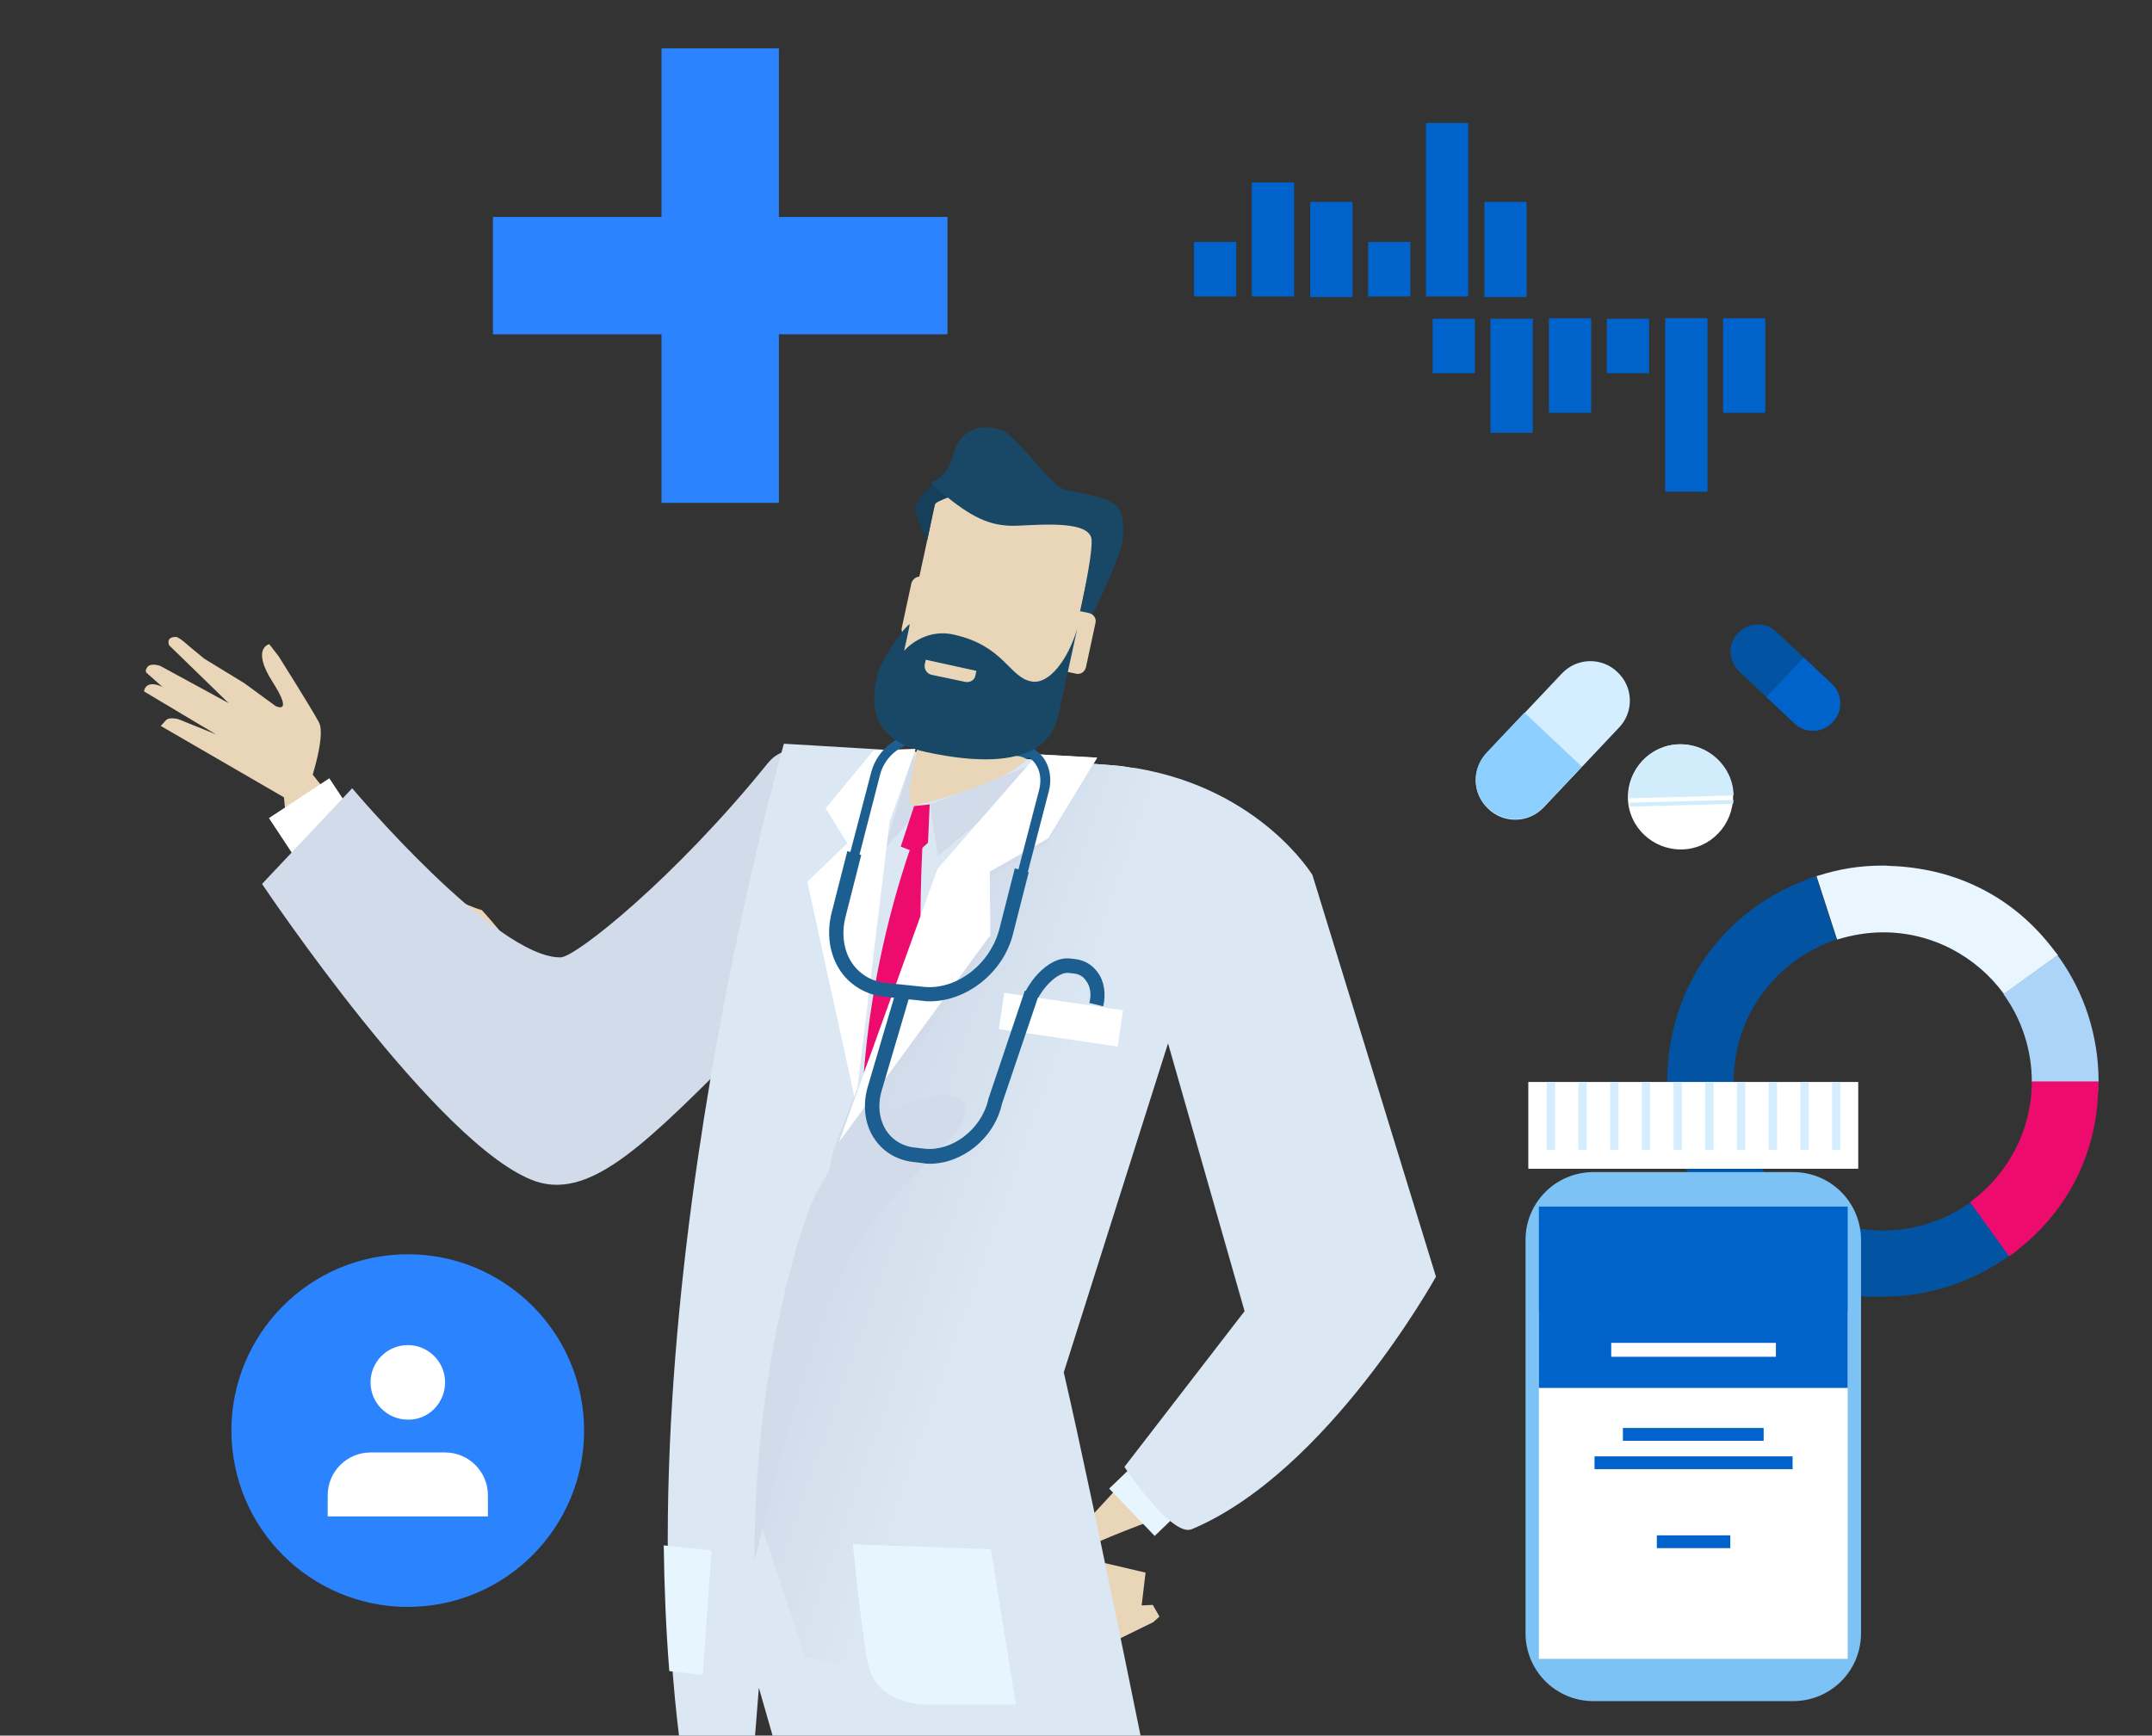 <?xml version="1.0" encoding="utf-8"?>
<!-- Generator: Adobe Illustrator 24.0.1, SVG Export Plug-In . SVG Version: 6.00 Build 0)  -->
<svg version="1.1" id="Layer_1" xmlns="http://www.w3.org/2000/svg" xmlns:xlink="http://www.w3.org/1999/xlink" x="0px" y="0px"
	 viewBox="0 0 386.8 312" style="enable-background:new 0 0 386.8 312;" xml:space="preserve">
<rect x="0" y="0" width="386.8" height="312" fill="#333333" stroke="none"/>
<style type="text/css">
	.st0{fill:#2B83FD;}
	.st1{fill:#E9F6FF;}
	.st2{fill:#ACD4F8;}
	.st3{fill:#0253A2;}
	.st4{fill:#ED0C6E;}
	.st5{fill:#FFFFFF;}
	.st6{fill:#E9D6B8;}
	.st7{fill:#E7F5FE;}
	.st8{fill:#D1DBEA;}
	.st9{fill:#DBE7F3;}
	.st10{fill:url(#SVGID_1_);}
	.st11{fill:#1B5E8F;}
	.st12{fill:#163F59;}
	.st13{fill:#194866;}
	.st14{fill:none;}
	.st15{fill:#0063CB;}
	.st16{fill:#D4EDFF;}
	.st17{fill:#8DCFFF;}
	.st18{fill:#D1ECFB;}
	.st19{fill:#7DC2F5;}
</style>
<g>
	<rect x="118.9" y="8.7" class="st0" width="21.1" height="81.7"/>
	<rect x="88.6" y="39" class="st0" width="81.7" height="21.1"/>
</g>
<g>
	<path class="st1" d="M368.4,169.8c-7-8.7-16.7-13.5-27.8-14.1c-0.7,0-1.4-0.1-2.1-0.1c0,0,0,0,0,0s0,0,0,0c-4.3,0-7.9,0.6-12,1.9
		c-0.1,0-0.2,0.1-0.3,0.1c0.1,0,0.2-0.1,0.3-0.1l3.7,11.4c2.6-0.8,5.4-1.3,8.3-1.3h0c8.9,0,16.8,4.4,21.7,11.1l9.7-7
		C369.3,171,368.9,170.4,368.4,169.8z"/>
	<path class="st2" d="M360.1,178.7c3.2,4.4,5.1,9.9,5.1,15.8h12l0,0v0c0,0.7,0,1.4-0.1,2.1c0,0,0,0.1,0,0.1c0-0.7,0.1-1.4,0.1-2.2
		c0-8.4-2.6-16.1-7.1-22.4c-0.6-0.8-0.8-1-0.3-0.4L360.1,178.7z"/>
	<path class="st3" d="M354.2,216.1c-4.4,3.2-9.9,5.1-15.8,5.1c-14.8,0-26.8-12-26.8-26.8c0-11.9,7.8-22,18.5-25.5l-3.7-11.4
		c-0.1,0-0.2,0.1-0.3,0.1c-0.5,0.2-1,0.3-1.4,0.5c-0.1,0.1-0.3,0.1-0.4,0.2c-14.6,5.6-24,18.9-24.6,34.5c0,0.4,0,0.7,0,1.1
		c0,0.2,0,0.3,0,0.5c0,0,0,0.1,0,0.1c0,0.5,0,1,0,1.6c0,0.2,0,0.3,0,0.5c0,0.4,0.1,0.8,0.1,1.2c0,0.3,0,0.6,0.1,0.8
		c0,0.2,0.1,0.4,0.1,0.7c0.1,0.5,0.1,0.9,0.2,1.4c0,0,0,0.1,0,0.1c0.5,3.3,1.5,6.5,2.8,9.4c0.2,0.4,0.3,0.7,0.5,1.1c0,0,0,0,0,0
		c5.7,11.8,17.3,20.3,30.9,21.7c0.1,0,0.2,0,0.2,0c0.5,0,0.9,0.1,1.4,0.1c0.2,0,0.5,0,0.7,0c0.3,0,0.6,0,0.9,0c0.3,0,0.5,0,0.8,0
		c8.5,0,16.4-2.8,22.8-7.4L354.2,216.1z"/>
	<path class="st4" d="M363,224.4c8.2-6.6,13-15.6,14-26c0-0.1,0-0.1,0-0.2c0-0.5,0.1-1.1,0.1-1.6c0,0,0-0.1,0-0.1
		c0-0.7,0.1-1.4,0.1-2.1v0h-12l0,0c0,8.9-4.4,16.8-11.1,21.7l7,9.7l0,0c0,0,0,0,0,0C361.9,225.4,362.4,224.9,363,224.4z"/>
</g>
<g>
	
		<ellipse transform="matrix(0.995 -9.853831e-02 9.853831e-02 0.995 -24.987 8.476)" class="st0" cx="73.3" cy="257.2" rx="31.7" ry="31.7"/>
	<g>
		<path class="st5" d="M87.7,272.6v-3.8c0-4.2-3.4-7.7-7.7-7.7H66.6c-4.2,0-7.7,3.4-7.7,7.7v3.8H87.7z"/>
		<path class="st5" d="M80,248.5c0-3.7-3-6.7-6.7-6.7c-3.7,0-6.7,3-6.7,6.7c0,3.7,3,6.7,6.7,6.7C77,255.3,80,252.2,80,248.5z"/>
	</g>
</g>
<polygon class="st6" points="197.9,296.2 207.3,291.6 208.4,290.6 207.2,288.5 205.2,288.6 205.9,282.7 196.5,280.5 191.7,277.9 
	195.3,294.2 "/>
<path class="st6" d="M227.1,238.9l-35.2,38.3c0,0,0.9,5.9,3.7,3c0.3-0.3-1.2-1.6,0.9-2.6c8.4-4,27.8-9.7,35.2-16.2
	c9.8-8.4,16.9-18.6,16.9-18.6L227.1,238.9z"/>
<path class="st6" d="M86.6,163.6c0,0-15.1-3.8-32.6-27.2c-5.9-7.9-3.3,0.5-2.7,10c0.5,9.5,16.9,25.6,35.9,31.9
	C106.2,184.6,86.6,163.6,86.6,163.6z"/>
<path class="st6" d="M55.2,142.4c0,0,3.6-10,2.1-12.6c-1.4-2.6-7.2-11.8-7.2-11.8l-1.7-2.2c0,0-3.3,0.7,0.6,6.8
	c3.9,6.1,0.5,4.3,0.5,4.3l-5.6-4.1l-7.2-4.4l-2.9-2.4c0,0-1.6-1.5-2.2-1.5c-1.9,0-1.2,1.5-1.2,1.5l10.7,10.4l-12.3-6.7
	c0,0-1.7-0.6-2.3,0.2c-0.6,0.8-0.1,1.1-0.1,1.1L38.8,132l-6.7-2.7c0,0-1.7-0.5-2.3,0.2c-0.7,0.8-0.9,1-0.9,1l24.5,14.2L55.2,142.4z"
	/>
<rect x="50.1" y="142.6" transform="matrix(0.835 -0.551 0.551 0.835 -72.067 55.6)" class="st5" width="13" height="10.5"/>
<rect x="201.6" y="261.3" transform="matrix(0.721 -0.693 0.693 0.721 -127.071 218.908)" class="st7" width="13" height="11.8"/>
<path class="st6" d="M39.3,128.3l-8.9-4.2c0,0-1.9-1.2-3.1-1.1c-1.4,0.1-1.4,1.3-1.4,1.3l12.9,7.7L39.3,128.3z"/>
<path class="st8" d="M163.6,149c0,0,1.2,8.1-29.5,38.6c-17.2,17.1-27.5,28.1-37.7,24.8c-17.4-5.8-49.3-53.5-49.3-53.5l16.2-17.2
	c0,0,25.8,30.6,37.5,30.4c2.7-0.1,20.4-14.1,37.2-34.9C145.1,128.4,161.8,146.7,163.6,149z"/>
<path class="st9" d="M124.8,328.9l8.3,15.9l3.3-41.4l10.8,37.7l62-8.3c0,0-12.2-61.1-18-86.1l19.9-62.8c0,0,16.9-44.2-10.7-46.3
	c-27.6-2.1-59.5-3.9-59.5-3.9S108,247.9,124.8,328.9z"/>
<path class="st4" d="M166.2,145.7c0,0-19.5,44.3-7.4,89.6c0.9,3.6,5.6,5.7,5.6,5.7l5.3-5.8C169.6,235.1,163.3,183,166.2,145.7z"/>
<polygon class="st8" points="167.1,144.6 168.6,153.9 185.3,139.8 185.4,137.5 "/>
<polygon class="st8" points="164.2,135.6 158.9,152.7 165.1,145.8 "/>
<path class="st9" d="M208.5,182.5l15.2,53.2l-21.6,28c0,0,8.5,12.7,12.1,11.2c24.5-10.3,43.9-45.4,43.9-45.4l-22.2-72.2
	c0,0-9.3-15.4-31.6-19.2C188.1,135.3,207.4,178.1,208.5,182.5z"/>
<path class="st6" d="M188,126.4c-0.8,2.8-2.1,7.2-3.3,9.7c-2,3.9-17.9,8.3-20.4,8.7c-2.4,0.4,1.3-12.1,1.4-15c0.1-2.2,1.5-1.4,0-4.7
	L188,126.4z"/>
<polygon class="st5" points="164.6,134.6 159.9,147.7 153.8,198.2 145.1,158.5 152.3,151.6 148.4,145.3 157,134.9 "/>
<linearGradient id="SVGID_1_" gradientUnits="userSpaceOnUse" x1="7676.231" y1="82.163" x2="7705.939" y2="90.858" gradientTransform="matrix(0.999 5.510000e-02 -5.510000e-02 0.999 -7510.307 -295.682)">
	<stop  offset="0" style="stop-color:#D1DBEA"/>
	<stop  offset="1" style="stop-color:#DBE7F3"/>
</linearGradient>
<path class="st10" d="M136.6,273.4l8.1,24.4l48,11.4c0,0,4.2-37.5-1.6-62.5l19.9-62.8c0,0,16.9-44.2-10.7-46.3
	c-3.9-0.3-7.9-0.6-11.8-0.9c-5.6-0.4-16,15.7-18.5,20.3c-2.7,4.9-20.2,49.7-20.2,49.7L136.6,273.4z"/>
<polygon class="st8" points="186.5,135.6 197.2,136.2 188.3,151.4 177.8,157.7 177.9,169.6 150.6,208.5 168.4,157.2 "/>
<polygon class="st5" points="186.5,135.6 197.2,136.2 188.4,150.7 177.9,156.7 178,168.1 150.8,205.3 168.5,156.2 "/>
<polygon class="st4" points="164.3,144.9 167.1,144.6 166.8,151.5 164.8,153.3 161.9,152.2 "/>
<path class="st7" d="M153.3,277.6l24.8,0.9l4.5,27.9l-16.5,0c0,0-8.7,0-10.1-7.4C154.6,291.6,153.3,277.6,153.3,277.6z"/>
<path class="st7" d="M120.3,300.4l6,0.7l1.6-22.4l-8.6-0.9C119.4,285.3,119.7,292.8,120.3,300.4z"/>
<path class="st8" d="M145.7,216.7c0,0-10.1,24.9-10.1,63.9c0,0,6.6-26.6,9-34.3c7.9-25.7,15.5-30.4,25.6-41
	C183,191.9,155.6,193.5,145.7,216.7z"/>
<g>
	<path class="st11" d="M185.8,181.4l-2.5-0.6c0.9-3.7,4.9-8.9,9-8.5l0.9,0.1c1.7,0.2,3.1,1,4.1,2.4c1.2,1.6,1.5,3.9,1,6.1l-2.5-0.6
		c0.4-1.5,0.2-3-0.6-4c-0.5-0.8-1.3-1.2-2.2-1.3l-0.9-0.1C190,174.6,186.6,178.2,185.8,181.4z"/>
</g>
<g>
	<g>
		<path class="st11" d="M167.1,180c-0.4,0-0.8,0-1.3-0.1l-6.7-0.7c-3.3-0.3-6.2-2-8-4.6c-2-2.9-2.6-6.8-1.6-10.6l2.8-11l2.5,0.7
			l-2.8,11c-0.8,3.1-0.4,6.2,1.2,8.5c1.4,2,3.6,3.3,6.1,3.5l6.7,0.7c5.9,0.6,11.9-4,13.6-10.3l2.8-11l2.5,0.7l-2.8,11
			C180.4,174.8,173.8,180,167.1,180z"/>
	</g>
	<g>
		<path class="st11" d="M152,163.3l-1.7-0.4l6.3-24.1c1.1-4.2,5.2-7.3,9.2-6.9l-0.2,1.7c-3.2-0.3-6.5,2.2-7.4,5.6L152,163.3z"/>
	</g>
	<g>
		<path class="st11" d="M163.3,134.3l-0.8-2.5c1.1-0.4,2.3-0.5,3.4-0.4l-0.3,2.6C164.8,133.9,164,134,163.3,134.3z"/>
	</g>
	<g>
		<g>
			<path class="st11" d="M182.2,166.5l-1.7-0.4l6.3-24.2c0.4-1.7,0.2-3.3-0.7-4.6c-0.8-1.1-1.9-1.8-3.3-1.9l0.2-1.7
				c1.9,0.2,3.5,1.1,4.6,2.6c1.1,1.6,1.5,3.8,0.9,6L182.2,166.5z"/>
		</g>
		<g>
			<path class="st11" d="M184.6,136.5c-0.5-0.3-1.2-0.6-1.9-0.6l0.3-2.6c1.1,0.1,2.1,0.5,3,1L184.6,136.5z"/>
		</g>
	</g>
</g>
<g>
	<path class="st6" d="M161.6,120.5c-0.5,2.5,1,4.9,3.5,5.4l20,4.3c2.4,0.5,4.9-1,5.4-3.5l6.4-29.6c0.5-2.4-1-4.9-3.5-5.4l-20-4.3
		c-2.4-0.5-4.9,1-5.4,3.5L161.6,120.5z"/>
	<path class="st12" d="M166.7,97c0,0-2.1-3.4-2.2-5.3c-0.1-0.9,1.5-4.1,4-4.9c2.5-0.8,3.8,2,3.8,2s-4,1.2-4.3,1.9
		C167.8,91.3,166.7,97,166.7,97z"/>
	<path class="st13" d="M196.1,110.9c0,0,5.5-10.7,5.7-14.2c0.2-3.5,0.3-5.8-3.7-7.1c-6-1.9-6.3-0.6-8.9-3.1
		c-2.6-2.5-6.9-8.1-8.6-8.9c-2.9-1.4-7.9-1.4-9.3,4.3c-1.1,4.2-4,4.7-3.9,4.8c0.1,0.6,1.1,1.3,2.9,2.7c5,4,8.2,5.3,12.7,5.1
		c4.5-0.2,12.9-0.9,13.2,2.5c0.2,3.3-2.2,12.9-2,13.7C194.2,111.5,195.2,111.3,196.1,110.9z"/>
	<path class="st6" d="M187.9,118.4c-0.2,0.8,0.3,1.6,1.2,1.8l4.3,0.9c0.8,0.2,1.6-0.3,1.8-1.2l1.7-7.9c0.2-0.8-0.3-1.6-1.2-1.8
		l-4.3-0.9c-0.8-0.2-1.6,0.3-1.8,1.2L187.9,118.4z"/>
	<path class="st6" d="M162.1,112.8c-0.2,0.8,0.3,1.6,1.2,1.8l4.3,0.9c0.8,0.2,1.6-0.3,1.8-1.2l1.7-7.9c0.2-0.8-0.3-1.6-1.2-1.8
		l-4.3-0.9c-0.8-0.2-1.6,0.4-1.8,1.2L162.1,112.8z"/>
	<path class="st13" d="M193.6,113.1c0,0-2.5,11.6-3.4,15.5c-0.8,3.5-3.8,10.9-23.7,6.6c-11.7-2.5-9.4-11.1-8.8-13.9
		c0.5-2.2,4.3-8.1,5.8-9.1c0.1,0-1,4.8-1,4.8s3.5-4.2,9-2.9c9,2,9.9,7.7,13.9,8.4C188.5,123.1,191.9,118.7,193.6,113.1z"/>
	<path class="st6" d="M173.6,122.6l-6.2-1.3c-0.8-0.2-1.3-1-1.2-1.8l0.2-0.9l9.1,2l-0.2,0.9C175.2,122.2,174.4,122.7,173.6,122.6z"
		/>
</g>
<rect x="187.6" y="172.5" transform="matrix(0.145 -0.989 0.989 0.145 -18.27 345.52)" class="st5" width="6.6" height="21.6"/>
<g>
	<path class="st11" d="M167.1,209.2c-0.4,0-0.7,0-1.1-0.1l-1.7-0.2c-2.9-0.3-5.4-1.7-7-4c-1.8-2.5-2.3-5.9-1.4-9.3l5.4-18.3l2.5,0.7
		l-5.4,18.3c-0.7,2.6-0.3,5.2,1,7.1c1.2,1.7,3,2.7,5.1,2.9l1.7,0.2c4.9,0.5,10.1-3.4,11.4-8.7l0-0.1l6.6-19.6l2.5,0.8l-6.6,19.5
		C178.7,204.7,172.9,209.2,167.1,209.2z"/>
</g>
<rect x="9.3" y="58.7" class="st14" width="259" height="207.1"/>
<g>
	<path class="st3" d="M329.2,122.9c2,1.9,2.1,5,0.2,6.9l0,0c-1.9,2-5,2.1-6.9,0.2l-9.9-9.3c-2-1.9-2.1-5-0.2-6.9l0,0
		c1.9-2,5-2.1,6.9-0.2L329.2,122.9z"/>
	<path class="st15" d="M317.5,125.3l5,4.7c2,1.9,5.1,1.8,6.9-0.2c1.9-2,1.8-5.1-0.2-6.9l-5-4.7L317.5,125.3z"/>
</g>
<g>
	<path class="st16" d="M277.5,145.1c-2.7,2.9-7.2,3-10,0.3l0,0c-2.9-2.7-3-7.2-0.3-10l13.5-14.3c2.7-2.9,7.2-3,10-0.3l0,0
		c2.9,2.7,3,7.2,0.3,10L277.5,145.1z"/>
	<path class="st17" d="M274,128.1l-6.8,7.2c-2.7,2.9-2.6,7.4,0.3,10c2.9,2.7,7.4,2.6,10-0.3l6.8-7.2L274,128.1z"/>
</g>
<g>
	<path class="st5" d="M301.8,133.8c5.2-0.1,9.6,4,9.7,9.2c0.1,5.2-4,9.6-9.2,9.7c-5.2,0.1-9.6-4-9.7-9.2
		C292.5,138.3,296.6,133.9,301.8,133.8z"/>
	<path class="st18" d="M311.6,143c-0.1-5.2-4.5-9.3-9.7-9.2c-5.2,0.1-9.3,4.5-9.2,9.7L311.6,143z"/>
	<path class="st18" d="M311.5,144.5c0-0.2,0.1-0.5,0.1-0.7l-18.8,0.5c0,0.2,0.1,0.5,0.1,0.7L311.5,144.5z"/>
</g>
<g>
	<path class="st15" d="M222.2,53.2c0,0.1-0.1,0.1-0.1,0.1h-7.4c-0.1,0-0.1-0.1-0.1-0.1v-9.6c0-0.1,0.1-0.1,0.1-0.1h7.4
		c0.1,0,0.1,0.1,0.1,0.1V53.2z"/>
	<path class="st15" d="M232.6,53.2c0,0.1-0.1,0.1-0.1,0.1h-7.4c-0.1,0-0.1-0.1-0.1-0.1V32.9c0-0.1,0.1-0.1,0.1-0.1h7.4
		c0.1,0,0.1,0.1,0.1,0.1V53.2z"/>
	<path class="st15" d="M243.1,53.3c0,0-0.1,0.1-0.1,0.1h-7.4c-0.1,0-0.1,0-0.1-0.1V36.4c0,0,0.1-0.1,0.1-0.1h7.4
		c0.1,0,0.1,0,0.1,0.1V53.3z"/>
	<path class="st15" d="M253.5,53.2c0,0.1-0.1,0.1-0.1,0.1h-7.4c-0.1,0-0.1-0.1-0.1-0.1v-9.6c0-0.1,0.1-0.1,0.1-0.1h7.4
		c0.1,0,0.1,0.1,0.1,0.1V53.2z"/>
	<path class="st15" d="M263.9,53.1c0,0.1-0.1,0.2-0.1,0.2h-7.4c-0.1,0-0.1-0.1-0.1-0.2V22.3c0-0.1,0.1-0.2,0.1-0.2h7.4
		c0.1,0,0.1,0.1,0.1,0.2V53.1z"/>
	<path class="st15" d="M274.4,53.3c0,0-0.1,0.1-0.1,0.1h-7.4c-0.1,0-0.1,0-0.1-0.1V36.4c0,0,0.1-0.1,0.1-0.1h7.4
		c0.1,0,0.1,0,0.1,0.1V53.3z"/>
</g>
<g>
	<path class="st15" d="M265.1,57.4c0-0.1-0.1-0.1-0.1-0.1h-7.4c-0.1,0-0.1,0.1-0.1,0.1V67c0,0.1,0.1,0.1,0.1,0.1h7.4
		c0.1,0,0.1-0.1,0.1-0.1V57.4z"/>
	<path class="st15" d="M275.6,57.4c0-0.1-0.1-0.1-0.1-0.1H268c-0.1,0-0.1,0.1-0.1,0.1v20.3c0,0.1,0.1,0.1,0.1,0.1h7.4
		c0.1,0,0.1-0.1,0.1-0.1V57.4z"/>
	<path class="st15" d="M286,57.3c0,0-0.1-0.1-0.1-0.1h-7.4c-0.1,0-0.1,0-0.1,0.1v16.8c0,0,0.1,0.1,0.1,0.1h7.4c0.1,0,0.1,0,0.1-0.1
		V57.3z"/>
	<path class="st15" d="M296.4,57.4c0-0.1-0.1-0.1-0.1-0.1h-7.4c-0.1,0-0.1,0.1-0.1,0.1V67c0,0.1,0.1,0.1,0.1,0.1h7.4
		c0.1,0,0.1-0.1,0.1-0.1V57.4z"/>
	<path class="st15" d="M306.9,57.4c0-0.1-0.1-0.2-0.1-0.2h-7.4c-0.1,0-0.1,0.1-0.1,0.2v30.8c0,0.1,0.1,0.2,0.1,0.2h7.4
		c0.1,0,0.1-0.1,0.1-0.2V57.4z"/>
	<path class="st15" d="M317.3,57.3c0,0-0.1-0.1-0.1-0.1h-7.4c-0.1,0-0.1,0-0.1,0.1v16.8c0,0,0.1,0.1,0.1,0.1h7.4
		c0.1,0,0.1,0,0.1-0.1V57.3z"/>
</g>
<g>
	<path class="st19" d="M334.5,222.9c0-6.7-5.4-12.2-12.2-12.2h-35.9c-6.7,0-12.2,5.4-12.2,12.2v70.7c0,6.7,5.4,12.2,12.2,12.2h35.9
		c6.7,0,12.2-5.4,12.2-12.2V222.9z"/>
	<rect x="276.6" y="235.8" class="st5" width="55.5" height="62.4"/>
	<rect x="276.6" y="216.9" class="st15" width="55.5" height="32.6"/>
	<g>
		<rect x="289.6" y="241.4" class="st5" width="29.6" height="2.5"/>
	</g>
	<g>
		<rect x="291.7" y="256.7" class="st15" width="25.3" height="2.3"/>
	</g>
	<g>
		<rect x="286.6" y="261.8" class="st15" width="35.6" height="2.3"/>
	</g>
	<g>
		<rect x="297.8" y="276" class="st15" width="13.2" height="2.3"/>
	</g>
	<polygon class="st5" points="334,210.1 334,210.1 274.7,210.1 274.7,210.1 274.7,194.5 274.7,194.5 334,194.5 334,194.5 	"/>
	<g>
		<g>
			<rect x="278" y="194.5" class="st16" width="1.5" height="12.2"/>
		</g>
		<g>
			<rect x="283.7" y="194.5" class="st16" width="1.5" height="12.2"/>
		</g>
		<g>
			<rect x="289.4" y="194.5" class="st16" width="1.5" height="12.2"/>
		</g>
		<g>
			<rect x="295.1" y="194.5" class="st16" width="1.5" height="12.2"/>
		</g>
		<g>
			<rect x="300.8" y="194.5" class="st16" width="1.5" height="12.2"/>
		</g>
		<g>
			<rect x="306.5" y="194.5" class="st16" width="1.5" height="12.2"/>
		</g>
		<g>
			<rect x="312.2" y="194.5" class="st16" width="1.5" height="12.2"/>
		</g>
		<g>
			<rect x="317.9" y="194.5" class="st16" width="1.5" height="12.2"/>
		</g>
		<g>
			<rect x="323.6" y="194.5" class="st16" width="1.5" height="12.2"/>
		</g>
		<g>
			<rect x="329.3" y="194.5" class="st16" width="1.5" height="12.2"/>
		</g>
	</g>
</g>
</svg>
